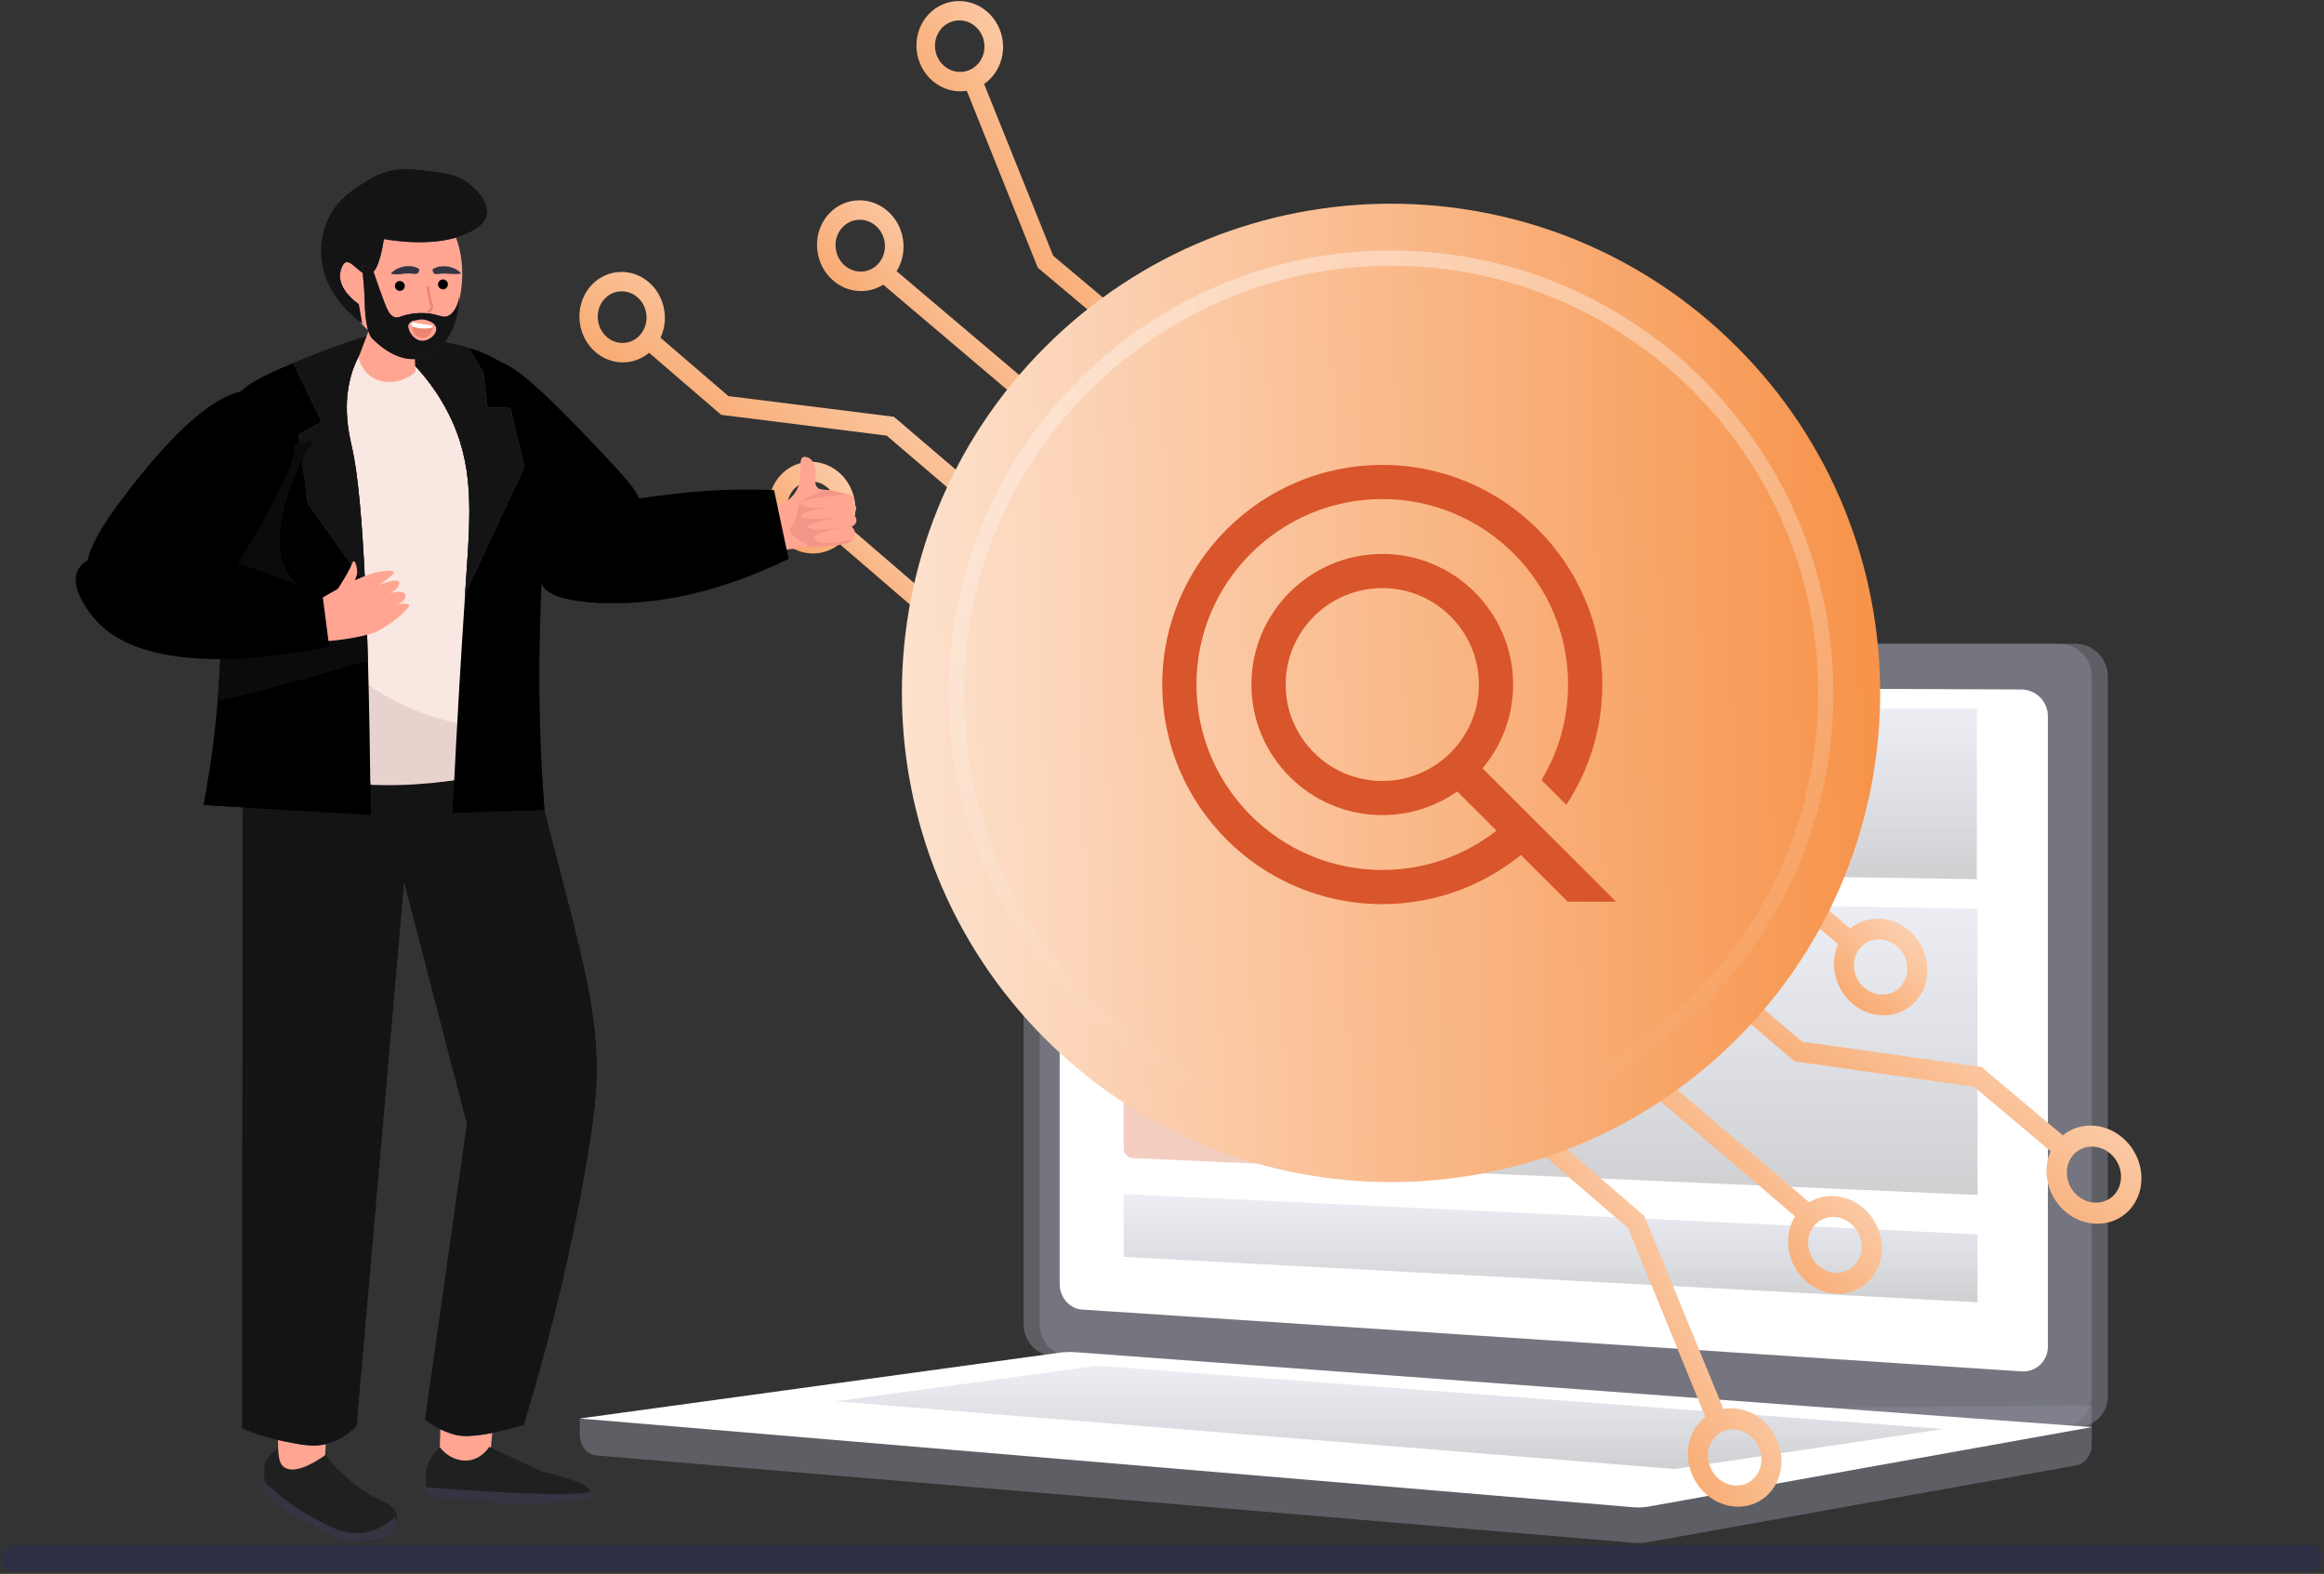 <svg width="477" height="323" viewBox="0 0 477 323" fill="none" xmlns="http://www.w3.org/2000/svg">
<rect x="0" y="0" width="477" height="323" fill="#333333" stroke="none"/>
<path opacity="0.5" d="M118.997 291.115L429.335 288.416V296.401C429.335 298.568 427.982 300.412 426.148 300.739L338.399 316.465C337.361 316.651 336.302 316.701 335.251 316.612L122.37 298.684C120.47 298.524 118.998 296.674 118.998 294.448L118.997 291.115Z" fill="#8B8D98"/>
<path opacity="0.5" d="M218.894 278.17L425.913 292.779C429.618 293.039 432.629 290.262 432.629 286.574V138.799C432.625 137.024 431.915 135.324 430.655 134.071C429.396 132.819 427.69 132.117 425.913 132.12H218.894C215.843 132.12 213.374 134.823 213.374 138.158V271.744C213.379 275.078 215.847 277.955 218.894 278.17Z" fill="#8B8D98"/>
<path opacity="0.5" d="M215.598 278.17L422.616 292.779C426.321 293.039 429.333 290.262 429.333 286.574V138.799C429.328 137.024 428.618 135.324 427.359 134.071C426.1 132.819 424.394 132.117 422.616 132.12H215.598C212.546 132.12 210.078 134.823 210.078 138.158V271.744C210.078 275.078 212.544 277.955 215.598 278.17Z" fill="#8B8D98"/>
<path d="M222.047 268.752L414.864 281.441C417.879 281.64 420.329 279.359 420.329 276.348V146.972C420.327 145.523 419.751 144.135 418.727 143.109C417.703 142.084 416.315 141.504 414.864 141.497L222.047 140.7C219.529 140.69 217.493 142.904 217.493 145.647V263.487C217.493 266.232 219.529 268.587 222.047 268.752Z" fill="white"/>
<path d="M311.797 136.162C311.797 137.536 312.862 138.651 314.178 138.656C315.494 138.661 316.564 137.547 316.564 136.172C316.564 134.796 315.495 133.678 314.178 133.678C312.861 133.678 311.797 134.789 311.797 136.162Z" fill="white"/>
<path d="M220.764 277.508L429.335 292.884L338.395 309.18C337.356 309.366 336.298 309.416 335.246 309.327L118.991 291.112L217.439 277.608C218.541 277.458 219.655 277.424 220.764 277.508Z" fill="white"/>
<path opacity="0.2" d="M398.901 293.271L225.258 280.279L171.517 287.59L343.664 301.478L398.901 293.271Z" fill="url(#paint0_linear_8688_77231)"/>
<path opacity="0.2" d="M212.914 177.487L405.752 180.422V145.422H212.914V177.487Z" fill="url(#paint1_linear_8688_77231)"/>
<path opacity="0.2" d="M283.721 239.916L405.894 245.241V186.517L283.721 184.325V239.916Z" fill="url(#paint2_linear_8688_77231)"/>
<path d="M230.627 199.641L276.583 200.819V184.197L230.627 183.371V199.641Z" fill="#D8DEE8"/>
<path opacity="0.29" d="M230.627 235.688C230.627 236.758 231.47 237.639 232.54 237.686L274.496 239.515C275.634 239.565 276.583 238.656 276.583 237.517V208.651C276.583 207.568 275.722 206.682 274.64 206.651L232.684 205.461C231.557 205.429 230.627 206.333 230.627 207.46V235.688Z" fill="#D9552B"/>
<path opacity="0.2" d="M230.627 245.059L405.894 253.316V267.262L230.627 257.939V245.059Z" fill="url(#paint3_linear_8688_77231)"/>
<path fill-rule="evenodd" clip-rule="evenodd" d="M308.007 229.486L310.461 226.271L337.482 249.532L353.73 289.169C356.442 288.674 359.422 289.435 361.828 291.516C366.067 295.184 366.918 301.586 363.716 305.777C360.514 309.969 354.458 310.375 350.238 306.7C346.018 303.024 345.186 296.64 348.376 292.461C348.867 291.818 349.424 291.263 350.032 290.799L334.172 252.041L308.007 229.486ZM352.725 303.442C355.139 305.54 358.591 305.304 360.416 302.911C362.243 300.518 361.758 296.865 359.342 294.772C356.927 292.68 353.478 292.922 351.658 295.309C349.839 297.697 350.311 301.344 352.725 303.442Z" fill="url(#paint4_linear_8688_77231)"/>
<path fill-rule="evenodd" clip-rule="evenodd" d="M322.57 210.407L325.023 207.192L371.327 246.728C374.619 244.715 379.057 245.04 382.397 247.885C386.651 251.508 387.517 257.866 384.319 262.055C381.122 266.243 375.058 266.679 370.825 263.048C366.828 259.621 365.849 253.776 368.431 249.621L322.57 210.407ZM373.307 259.795C375.729 261.869 379.185 261.614 381.009 259.226C382.832 256.837 382.337 253.205 379.915 251.138C377.492 249.071 374.044 249.329 372.223 251.715C370.402 254.1 370.885 257.721 373.307 259.795Z" fill="url(#paint5_linear_8688_77231)"/>
<path fill-rule="evenodd" clip-rule="evenodd" d="M337.133 191.327L339.586 188.112L369.882 213.769L406.718 218.981L423.386 233.004C426.76 230.233 431.845 230.294 435.593 233.44C439.918 237.07 440.829 243.453 437.614 247.665C434.4 251.876 428.259 252.325 423.954 248.688C420.225 245.536 419.055 240.334 420.893 236.271L405.214 223.06L368.377 217.826L337.133 191.327ZM426.451 245.416C428.914 247.494 432.413 247.231 434.246 244.829C436.08 242.426 435.559 238.781 433.095 236.71C430.631 234.64 427.139 234.907 425.309 237.305C423.479 239.703 423.987 243.337 426.451 245.416Z" fill="url(#paint6_linear_8688_77231)"/>
<path fill-rule="evenodd" clip-rule="evenodd" d="M351.694 172.247L354.149 169.032L379.742 190.531C383.076 187.78 388.083 187.808 391.755 190.888C395.992 194.442 396.865 200.725 393.683 204.899C390.501 209.072 384.456 209.551 380.233 205.988C376.575 202.902 375.447 197.778 377.274 193.765L351.694 172.247ZM382.705 202.753C385.122 204.784 388.566 204.51 390.381 202.132C392.198 199.749 391.7 196.158 389.283 194.136C386.866 192.113 383.428 192.391 381.616 194.765C379.805 197.139 380.289 200.723 382.705 202.753Z" fill="url(#paint7_linear_8688_77231)"/>
<path fill-rule="evenodd" clip-rule="evenodd" d="M202.471 2.275C206.339 5.491 207.022 11.345 203.989 15.319C203.407 16.083 202.729 16.722 201.987 17.233L216.162 52.486L240.883 73.252L238.497 76.38L213.002 54.936L198.435 18.644C196.054 19.012 193.523 18.376 191.486 16.669C187.635 13.441 186.967 7.603 189.991 3.642C193.015 -0.319 198.603 -0.942 202.471 2.275ZM194.485 4.827C193.901 5.159 193.391 5.606 192.986 6.141V6.144C191.259 8.404 191.64 11.739 193.843 13.58C196.046 15.421 199.248 15.074 200.978 12.807C202.709 10.541 202.321 7.2 200.115 5.363C199.604 4.928 199.009 4.601 198.367 4.403C197.725 4.206 197.05 4.141 196.382 4.214C195.714 4.287 195.069 4.496 194.485 4.827Z" fill="url(#paint8_linear_8688_77231)"/>
<path fill-rule="evenodd" clip-rule="evenodd" d="M181.279 58.423L224.333 94.937L226.72 91.81L184.025 55.65C186.502 51.704 185.702 46.283 182.064 43.21C178.21 39.954 172.626 40.548 169.594 44.516C166.562 48.484 167.22 54.36 171.059 57.623C174.074 60.185 178.183 60.383 181.279 58.423ZM179.7 46.302C177.504 44.444 174.313 44.779 172.581 47.045H172.583C170.854 49.312 171.224 52.668 173.42 54.532C175.617 56.396 178.814 56.069 180.547 53.795C182.28 51.522 181.896 48.159 179.7 46.302Z" fill="url(#paint9_linear_8688_77231)"/>
<path fill-rule="evenodd" clip-rule="evenodd" d="M133.221 72.396L148.023 85.135L181.989 89.4L210.17 113.495L212.557 110.367L183.472 85.534L149.507 81.29L135.573 69.315C137.354 65.512 136.442 60.728 133.157 57.911C129.365 54.66 123.846 55.24 120.834 59.188C117.821 63.135 118.437 68.987 122.213 72.249C125.485 75.076 130.085 75.033 133.221 72.396ZM130.813 60.988C128.648 59.132 125.491 59.458 123.77 61.713V61.712C122.049 63.968 122.411 67.313 124.568 69.174C126.724 71.034 129.887 70.713 131.611 68.453C133.334 66.194 132.978 62.844 130.813 60.988Z" fill="url(#paint10_linear_8688_77231)"/>
<path fill-rule="evenodd" clip-rule="evenodd" d="M172.302 111.618L196.007 132.052L198.393 128.925L174.676 108.509C176.467 104.664 175.521 99.81 172.174 96.936C168.31 93.619 162.712 94.176 159.671 98.16C156.629 102.145 157.279 108.086 161.126 111.41C164.46 114.29 169.13 114.275 172.302 111.618ZM169.804 100.046C167.603 98.149 164.395 98.461 162.663 100.738H162.666C160.926 103.014 161.297 106.411 163.497 108.31C165.696 110.209 168.905 109.898 170.645 107.618C172.385 105.339 172.006 101.944 169.804 100.046Z" fill="url(#paint11_linear_8688_77231)"/>
<path d="M356.5 213.191C395.708 173.984 395.708 110.416 356.5 71.209C317.293 32.002 253.726 32.002 214.518 71.209C175.311 110.416 175.311 173.984 214.518 213.191C253.725 252.399 317.293 252.399 356.5 213.191Z" fill="url(#paint12_linear_8688_77231)"/>
<path d="M331.71 185.051L304.284 157.683C308.202 153.025 310.566 147.025 310.566 140.482C310.566 125.706 298.52 113.681 283.71 113.681C268.9 113.681 256.854 125.703 256.854 140.482C256.854 155.261 268.9 167.284 283.71 167.284C289.432 167.284 294.738 165.482 299.099 162.425L307.162 170.472C300.69 175.526 292.545 178.54 283.708 178.54C262.682 178.54 245.57 161.465 245.57 140.482C245.57 119.496 262.681 102.42 283.711 102.42C304.742 102.42 321.849 119.495 321.849 140.482C321.849 147.646 319.855 154.353 316.392 160.084L321.481 165.162C326.153 158.069 328.874 149.587 328.874 140.481C328.875 115.629 308.615 95.41 283.714 95.41C258.809 95.41 238.549 115.629 238.549 140.482C238.549 165.334 258.809 185.55 283.714 185.55C294.489 185.55 304.393 181.765 312.166 175.457L321.781 185.053H331.71V185.051ZM263.881 140.482C263.881 129.568 272.777 120.691 283.714 120.691C294.65 120.691 303.548 129.568 303.548 140.482C303.548 151.396 294.652 160.274 283.714 160.274C272.777 160.272 263.881 151.392 263.881 140.482Z" fill="#D9552B"/>
<path d="M273.156 232.147C253.336 229.475 235.074 220.367 220.808 205.868C203.8 188.582 194.529 165.719 194.738 141.462C195.133 91.414 236.189 51.008 286.237 51.404C336.308 51.822 376.69 92.854 376.295 142.902C376.109 167.159 366.49 189.86 349.203 206.891C331.917 223.899 309.053 233.169 284.796 232.96C280.87 232.937 276.99 232.658 273.156 232.147ZM297.32 55.33C293.672 54.842 289.978 54.563 286.214 54.54C237.885 54.168 198.247 93.18 197.852 141.508C197.666 164.929 206.611 187.002 223.038 203.708C239.465 220.39 261.399 229.684 284.82 229.87C308.24 230.056 330.313 221.111 347.019 204.684C363.702 188.257 372.996 166.323 373.182 142.902C373.53 98.315 340.374 61.139 297.32 55.33Z" fill="url(#paint13_linear_8688_77231)"/>
<g opacity="0.28">
<g opacity="0.1">
<g opacity="0.28">
<g opacity="0.28">
<g opacity="0.28">
<g opacity="0.28">
<g opacity="0.28">
<g opacity="0.28">
<g opacity="0.28">
<path opacity="0.28" d="M187.188 162.489L379.154 106.005C378.503 104.332 377.806 102.683 377.086 101.056L186.259 157.215C186.514 158.981 186.839 160.747 187.188 162.489Z" fill="white"/>
</g>
</g>
</g>
</g>
</g>
</g>
</g>
</g>
</g>
<path d="M175.03 110.484C174.331 112.04 171.792 111.849 166.46 112.294C166.174 112.325 165.889 112.357 165.571 112.357C157.224 113.151 155.954 113.595 154.209 112.452C153.447 111.944 150.971 110.104 150.495 104.549C150.178 103.914 150.241 103.597 150.336 103.407C151.162 101.883 157.383 105.533 161.445 102.867C162.747 102.01 163.413 100.772 163.508 100.613C165 97.757 163.667 94.297 164.841 93.821C165.127 93.694 165.476 93.79 165.603 93.821C166.365 93.98 166.777 94.678 166.936 94.932C168.079 96.773 166.714 98.868 167.761 100.042C168.11 100.423 168.396 100.391 169.348 100.518C169.856 100.582 170.586 100.677 171.602 100.931C174.014 101.47 174.268 101.597 174.458 101.82C175.22 102.708 174.585 103.724 174.617 106.39C174.681 109.183 175.442 109.564 175.03 110.484Z" fill="#FFA592"/>
<path d="M175.03 110.485C174.744 111.183 173.855 111.596 172.491 111.786C171.094 111.976 169.126 112.04 166.46 112.294C166.27 112.199 165.952 112.008 165.603 111.786C163.477 110.485 162.366 109.818 162.207 108.866C162.017 107.85 163.127 107.755 163.572 105.692C163.826 104.549 163.604 104.01 164.143 103.28C164.429 102.899 164.873 102.645 165.73 102.169C167 101.471 167.031 101.725 168.333 101.058C168.587 100.931 169.126 100.614 169.856 100.582C169.888 100.582 170.047 100.55 170.269 100.582C170.554 100.614 170.808 100.741 171.602 100.899C174.014 101.439 174.268 101.566 174.458 101.788C175.22 102.677 174.585 103.692 174.617 106.359C174.617 107.12 174.744 107.882 174.808 108.295C174.998 109.723 175.188 110.04 175.03 110.485Z" fill="#F49687"/>
<path d="M172.617 101.566C172.617 101.566 164.175 102.296 164.175 103.312C164.175 103.438 164.302 103.534 164.46 103.629C166.46 104.803 172.078 103.851 172.776 103.756C168.809 104.295 164.365 105.025 164.365 105.819C164.365 105.882 164.397 105.946 164.46 105.978C165.603 107.12 172.649 105.978 172.649 105.978C172.649 105.978 164.841 107.438 165.793 108.263C166.745 109.12 172.649 108.263 172.649 108.263C172.649 108.263 165.889 109.532 167.253 110.834C168.618 112.135 174.553 110.834 174.553 110.834C174.649 110.802 175.283 110.485 175.442 109.755C175.569 109.12 175.283 108.453 174.712 108.072C175.252 107.945 175.664 107.533 175.759 107.025C175.886 106.422 175.537 105.787 174.934 105.533C175.379 105.375 175.696 104.93 175.728 104.454C175.759 103.915 175.442 103.438 174.934 103.248C175.093 103.026 175.379 102.582 175.252 102.169C174.998 101.566 173.919 101.153 172.617 101.566Z" fill="#FFA592"/>
<path d="M122.565 120.324C120.534 121.53 118.312 122.228 116.154 122.133C115.424 122.101 113.901 121.942 111.139 119.72C110.949 119.562 110.758 119.403 110.536 119.213C108.695 117.626 106.347 115.15 103.458 111.341C98.666 105.057 83.716 85.442 90.096 77.19C92.889 73.571 98.57 73.698 99.745 73.73C103.776 73.825 107.172 75.603 122.851 92.171C128.564 98.201 130.5 100.486 131.199 102.327C131.421 102.899 131.516 103.406 131.579 103.978C132.309 110.04 128.025 117.086 122.565 120.324Z" fill="black"/>
<path d="M90.793 279.655C90.603 285.94 90.413 292.256 90.222 298.54C91.365 299.143 93.111 299.873 95.3 300.254C97.395 300.635 99.173 300.54 100.411 300.413C101.141 293.081 101.902 285.749 102.632 278.417C98.697 278.83 94.729 279.243 90.793 279.655Z" fill="#FFA592"/>
<path d="M56.705 308.506C56.991 308.76 57.213 308.951 57.626 309.173C58.292 309.522 59.403 309.998 61.91 311.077C63.307 311.68 64.704 312.315 66.132 312.918C69.941 314.505 72.511 315.711 74.321 316.536C75.114 316.568 76.479 316.505 78.002 315.87C79.209 315.362 80.066 314.696 80.605 314.219C81.145 313.236 81.748 311.744 81.24 310.379C80.637 308.792 78.923 308.379 76.447 307.046C73.749 305.586 72.004 303.999 70.163 302.317C65.751 298.318 66.418 296.414 63.942 295.62C59.879 294.319 54.833 298.318 54.357 300.508C54.103 301.714 54.23 303.015 54.23 303.015C54.261 303.269 54.293 303.745 54.452 304.38C54.515 304.634 54.579 304.92 54.706 305.206C55.055 306.285 55.658 307.491 56.705 308.506Z" fill="#1F2121"/>
<path d="M67.751 282.067C67.402 287.59 67.053 293.113 66.736 298.635C65.752 299.334 60.864 302.793 58.388 301.143C56.96 300.191 57.024 297.969 57.087 292.446C57.119 287.653 57.087 283.496 57.055 280.131C60.578 280.766 64.165 281.433 67.751 282.067Z" fill="#FFA592"/>
<path d="M122.502 220.652C122.438 223.699 122.216 228.999 119.582 243.345C117.328 255.533 113.647 272.355 107.521 292.446C106.981 292.605 97.555 295.525 93.524 294.478C93.175 294.382 92.826 294.287 92.476 294.16C90.223 293.43 88.477 292.351 87.208 291.399L95.809 230.681L82.955 181.2L73.211 292.637C72.163 293.716 70.322 295.335 67.688 296.16C64.831 297.048 62.483 296.636 58.642 295.874C56.389 295.43 53.278 294.668 49.66 293.145C49.723 243.092 49.755 193.038 49.819 142.954L105.267 141.335C106.95 147.81 110.473 161.236 115.107 179.137C120.185 198.752 122.692 208.813 122.502 220.652Z" fill="url(#paint14_linear_8688_77231)"/>
<path d="M122.502 220.652C122.438 223.699 122.216 228.999 119.582 243.345C117.328 255.533 113.647 272.355 107.521 292.446C106.981 292.605 97.555 295.525 93.524 294.478C93.175 294.382 92.826 294.287 92.476 294.16C90.223 293.43 88.477 292.351 87.208 291.399L95.809 230.681L82.955 181.2L73.211 292.637C72.163 293.716 70.322 295.335 67.688 296.16C64.831 297.048 62.483 296.636 58.642 295.874C56.389 295.43 53.278 294.668 49.66 293.145C49.723 243.092 49.755 193.038 49.819 142.954L105.267 141.335C106.95 147.81 110.473 161.236 115.107 179.137C120.185 198.752 122.692 208.813 122.502 220.652Z" fill="#141414"/>
<path d="M121.137 306.189C121.105 306.888 119.899 307.491 117.582 308.062C110.79 307.491 105.426 307.84 101.331 308.443C101.141 308.411 100.982 308.379 100.823 308.348C96.189 307.427 92.635 308.094 89.937 307.618C89.302 307.491 88.762 307.3 88.382 307.078C87.969 306.475 87.747 305.84 87.588 305.237C87.366 304.317 87.366 303.523 87.366 303.238C87.334 299.619 89.873 297.366 90.286 297.017C91.936 299.143 94.507 300.159 96.824 299.588C98.951 299.048 100.093 297.429 100.411 296.922L111.17 301.968C117.867 303.555 121.2 304.983 121.137 306.189Z" fill="#1F2121"/>
<path d="M121.137 306.189L121.105 307.776C121.105 307.776 106.537 309.173 101.363 308.443C101.173 308.411 101.014 308.379 100.855 308.348C96.221 307.427 92.666 308.094 89.969 307.618C89.334 307.491 88.794 307.3 88.413 307.078C87.144 306.316 86.953 305.174 86.953 305.174C86.953 305.174 87.207 305.205 87.652 305.237C91.936 305.554 115.773 307.459 121.137 306.189Z" fill="#353442"/>
<path d="M56.705 308.506C56.99 308.728 57.308 308.951 57.625 309.173C59.18 310.284 61.275 311.68 63.846 313.077C67.782 315.235 69.813 316.346 72.575 316.505C73.146 316.536 73.717 316.536 74.32 316.505C76.859 316.346 79.494 315.584 80.7 314.283C81.017 313.934 81.239 313.553 81.335 313.14C81.493 312.505 81.303 311.902 81.049 311.395C80.89 311.522 80.731 311.648 80.573 311.807C79.272 312.886 77.24 314.188 74.606 314.537C70.67 315.108 67.56 313.331 63.338 310.95C61.243 309.776 58.355 307.903 55.276 305.078C54.991 304.825 54.737 304.571 54.451 304.317C54.229 304.126 54.039 303.904 53.816 303.714C53.848 304.221 53.943 304.983 54.324 305.777C55.023 307.395 56.165 308.189 56.705 308.506Z" fill="#353442"/>
<g opacity="0.24">
<g opacity="0.24">
<g opacity="0.24">
<g opacity="0.24">
<g opacity="0.24">
<path opacity="0.24" d="M101.584 293.906C102.155 291.367 115.644 231.888 114.946 221.477C114.248 211.098 101.33 157.364 100.79 155.078L99.806 155.301C99.933 155.872 113.264 211.257 113.962 221.541C114.66 231.792 100.758 293.05 100.6 293.684L101.584 293.906Z" fill="#68687A"/>
</g>
</g>
</g>
</g>
</g>
<g opacity="0.24">
<g opacity="0.24">
<g opacity="0.24">
<g opacity="0.24">
<g opacity="0.24">
<path opacity="0.24" d="M64.481 295.842C65.909 270.609 66.608 157.808 66.639 156.697H65.624C65.624 157.839 64.894 270.609 63.465 295.811L64.481 295.842Z" fill="#68687A"/>
</g>
</g>
</g>
</g>
</g>
<path d="M110.123 156.094C97.586 161.204 68.322 164.092 49.056 155.459C49.151 146.699 48.961 112.769 48.898 108.548C48.009 92.424 49.532 82.585 58.927 76.523C74.702 67.128 94.666 72.238 105.33 77.221C105.933 81.189 106.727 86.87 107.488 93.789C108.472 102.93 108.98 107.818 108.948 114.261C108.885 123.91 107.584 125.243 107.425 133.336C107.266 138.732 107.647 146.508 110.123 156.094Z" fill="#F9E7E1"/>
<path d="M110.123 156.094C98.824 159.807 80.796 163.679 60.387 158.95C56.293 157.998 52.516 156.792 49.056 155.459C49.088 152.253 49.12 147.302 49.088 141.271C49.056 134.384 49.025 128.925 48.993 124.577C49.342 124.005 49.691 123.402 50.04 122.799C54.166 115.34 56.007 107.628 56.61 100.55C56.452 104.041 56.071 120.831 68.608 134.416C78.828 145.493 91.682 148.032 95.618 148.762C101.014 149.746 105.648 149.651 108.917 149.365C109.298 151.714 109.71 153.967 110.123 156.094Z" fill="#E8D2CD"/>
<path d="M85.747 71.667C80.955 69.667 78.066 68.366 77.432 67.922C77.368 67.89 77.209 67.763 77.146 67.826C76.86 68.017 77.812 70.461 79.177 71.984C81.05 74.047 83.716 74.492 85.144 74.587C85.335 73.635 85.525 72.651 85.747 71.667Z" fill="#ED8470"/>
<path d="M78.986 69.509C79.177 69.667 79.399 69.826 79.59 69.985C83.462 73 88.413 77.761 91.968 84.712C97.395 95.313 96.602 105.088 95.65 119.117C95.586 120.038 95.523 120.99 95.459 122.006C94.761 132.353 93.841 147.365 92.888 166.79C99.173 166.599 105.457 166.409 111.741 166.219C111.011 156.633 110.313 142.351 110.948 124.957C111.9 98.868 115.074 87.251 107.647 78.459C105.648 76.11 102.283 73.254 96.253 71.381C92.095 70.112 86.667 69.318 79.558 69.509C79.367 69.477 79.177 69.477 78.986 69.509Z" fill="black"/>
<path d="M75.526 135.527C75.78 144.763 75.97 155.332 76.065 167.234L41.819 165.203C43.247 157.458 44.136 150.317 44.675 143.842C45.373 135.273 45.469 127.877 45.31 121.783C45.056 111.722 44.072 102.898 44.263 95.757C44.453 88.679 45.786 83.22 50.103 79.729C52.324 77.951 55.784 76.332 60.132 74.523C61.465 73.952 62.925 73.381 64.417 72.778C69.527 70.715 73.907 69.318 76.986 68.461C76.065 69.413 74.669 71.064 73.463 73.412C69.527 81.157 71.685 89.473 72.225 91.853C73.399 97.027 74.288 106.358 74.923 119.974C75.05 122.545 75.145 125.243 75.24 128.1C75.367 130.448 75.462 132.924 75.526 135.527Z" fill="black"/>
<path d="M71.273 81.474C70.797 78.491 70.543 74.301 71.908 70.016C73.844 69.382 75.59 68.842 77.018 68.429C76.098 69.382 74.701 71.032 73.495 73.381C72.099 76.079 71.496 78.872 71.273 81.474Z" fill="#2C2C3A"/>
<path d="M76.002 160.506C76.034 162.696 76.066 164.949 76.066 167.234C64.639 166.568 53.245 165.87 41.819 165.203C42.231 162.95 42.612 160.76 42.93 158.601C53.975 159.236 64.989 159.871 76.002 160.506Z" fill="black"/>
<path d="M111.328 160.156C111.455 162.347 111.582 164.346 111.74 166.187C105.456 166.377 99.172 166.568 92.887 166.758C92.983 164.695 93.078 162.664 93.205 160.696C99.235 160.506 105.297 160.347 111.328 160.156Z" fill="black"/>
<path d="M79.557 69.477L79.589 69.953C83.461 72.968 88.412 77.729 91.967 84.68C97.394 95.281 96.601 105.057 95.649 119.086C95.585 120.006 95.522 120.958 95.458 121.974L107.646 95.821L104.758 83.728L100.061 83.601L99.235 76.523L96.22 71.381C92.094 70.08 86.666 69.287 79.557 69.477Z" fill="url(#paint15_linear_8688_77231)"/>
<path d="M79.557 69.477L79.589 69.953C83.461 72.968 88.412 77.729 91.967 84.68C97.394 95.281 96.601 105.057 95.649 119.086C95.585 120.006 95.522 120.958 95.458 121.974L107.646 95.821L104.758 83.728L100.061 83.601L99.235 76.523L96.22 71.381C92.094 70.08 86.666 69.287 79.557 69.477Z" fill="#141414"/>
<path d="M66.037 86.584L61.244 89.124L63.18 103.311L74.955 119.942C74.32 106.358 73.432 96.995 72.257 91.821C71.718 89.409 69.56 81.094 73.495 73.381C74.67 71.064 76.098 69.413 77.018 68.429C73.94 69.318 69.56 70.683 64.45 72.746C62.926 73.349 61.498 73.92 60.165 74.492L66.037 86.584Z" fill="url(#paint16_linear_8688_77231)"/>
<path d="M66.037 86.584L61.244 89.124L63.18 103.311L74.955 119.942C74.32 106.358 73.432 96.995 72.257 91.821C71.718 89.409 69.56 81.094 73.495 73.381C74.67 71.064 76.098 69.413 77.018 68.429C73.94 69.318 69.56 70.683 64.45 72.746C62.926 73.349 61.498 73.92 60.165 74.492L66.037 86.584Z" fill="#141414"/>
<path d="M85.079 71.921C85.143 73.381 85.206 74.841 85.27 76.333C82.604 78.618 79.049 79.031 76.51 77.507C74.415 76.237 73.748 74.047 73.59 73.381C74.415 71.159 75.272 68.937 76.097 66.716C79.081 68.43 82.096 70.175 85.079 71.921Z" fill="#FFA592"/>
<path d="M93.936 49.767C96.538 58.051 93.587 69.413 86.889 71.445C82.319 72.841 77.685 69.382 76.511 68.525C68.766 62.716 66.322 50.148 71.464 42.467C72.162 41.419 74.797 37.484 79.145 36.912C85.652 36.087 91.904 43.324 93.936 49.767Z" fill="#FFA592"/>
<path d="M89.904 58.368C89.904 58.939 90.38 59.384 90.92 59.384C91.491 59.384 91.936 58.907 91.936 58.368C91.936 57.797 91.46 57.352 90.92 57.352C90.349 57.352 89.904 57.828 89.904 58.368Z" fill="black"/>
<path d="M81.049 58.686C81.049 59.257 81.525 59.701 82.065 59.701C82.636 59.701 83.08 59.225 83.08 58.686C83.08 58.114 82.604 57.67 82.065 57.67C81.493 57.67 81.049 58.146 81.049 58.686Z" fill="black"/>
<path d="M94.634 56.114C94.285 55.67 93.809 55.384 93.333 55.13C92.857 54.908 92.349 54.749 91.841 54.686C91.333 54.623 90.825 54.623 90.286 54.686C89.778 54.781 89.27 54.94 88.794 55.257C88.794 55.702 88.921 55.924 89.016 56.051C89.429 56.463 90.095 56.083 91.619 56.146C92.285 56.178 92.349 56.241 93.047 56.241C93.555 56.273 94.063 56.241 94.634 56.114Z" fill="#353442"/>
<path d="M80.224 56.178C80.573 55.702 81.017 55.416 81.493 55.162C81.969 54.94 82.445 54.782 82.953 54.686C83.461 54.591 83.969 54.591 84.508 54.655C85.016 54.718 85.556 54.877 86.032 55.194C86.064 55.639 85.937 55.861 85.81 55.988C85.429 56.432 84.762 56.051 83.207 56.146C82.541 56.178 82.477 56.273 81.779 56.305C81.271 56.305 80.795 56.305 80.224 56.178Z" fill="#353442"/>
<path d="M87.968 64.303C89.079 63.447 89.079 63.066 88.666 61.923C88.285 60.876 88.031 58.781 88.031 58.749L87.523 58.812C87.523 58.908 87.809 61.002 88.19 62.082C88.539 63.066 88.571 63.193 87.65 63.891L87.968 64.303Z" fill="#ED8470"/>
<path d="M78.796 49.068C82.351 49.672 91.238 50.751 97.173 47.259C98.951 46.212 99.681 45.228 99.903 44.244C100.569 41.546 97.649 38.594 95.681 37.23C93.396 35.674 91.206 35.42 86.953 34.944C84.224 34.659 82.287 34.468 79.78 35.103C77.495 35.674 75.94 36.658 74.48 37.611C72.321 38.975 69.75 40.657 67.909 43.831C65.783 47.481 65.847 51.036 65.91 52.147C66.164 60.558 73.369 65.7 74.321 66.366C74.099 65.033 73.845 63.7 73.623 62.399C73.147 62.082 69.528 59.574 69.782 56.178C71.496 47.799 76.162 65.509 78.796 49.068Z" fill="url(#paint17_linear_8688_77231)"/>
<path d="M78.796 49.068C82.351 49.672 91.238 50.751 97.173 47.259C98.951 46.212 99.681 45.228 99.903 44.244C100.569 41.546 97.649 38.594 95.681 37.23C93.396 35.674 91.206 35.42 86.953 34.944C84.224 34.659 82.287 34.468 79.78 35.103C77.495 35.674 75.94 36.658 74.48 37.611C72.321 38.975 69.75 40.657 67.909 43.831C65.783 47.481 65.847 51.036 65.91 52.147C66.164 60.558 73.369 65.7 74.321 66.366C74.099 65.033 73.845 63.7 73.623 62.399C73.147 62.082 69.528 59.574 69.782 56.178C71.496 47.799 76.162 65.509 78.796 49.068Z" fill="#141414"/>
<path d="M94.189 60.812C94.252 61.733 94.252 62.971 93.935 64.367C93.745 65.224 92.221 72.143 86.349 73.508C82.509 74.397 78.922 71.953 76.478 69.572C75.209 68.335 74.891 64.399 74.86 61.891C74.828 59.384 74.288 54.496 74.288 54.496L76.415 55.036C77.335 57.829 78.192 60.177 78.891 62.05C79.494 63.605 80.001 64.811 81.049 65.097C81.811 65.319 82.223 64.843 83.937 64.494C84.032 64.462 85.588 64.145 87.397 64.272C90.095 64.43 90.793 65.414 92.031 64.811C92.919 64.367 93.427 63.415 93.649 62.971C94.094 62.082 94.189 61.288 94.189 60.812ZM89.555 67.319C89.333 65.922 86.857 65.383 86.159 65.541C86.096 65.541 85.81 65.637 85.397 65.7C84.953 65.795 84.889 65.795 84.731 65.827C84.286 65.986 83.969 66.335 83.874 66.525C83.429 67.35 84.667 69.858 86.603 69.953C88.159 70.017 89.746 68.525 89.555 67.319Z" fill="url(#paint18_linear_8688_77231)"/>
<path d="M94.189 60.812C94.252 61.733 94.252 62.971 93.935 64.367C93.745 65.224 92.221 72.143 86.349 73.508C82.509 74.397 78.922 71.953 76.478 69.572C75.209 68.335 74.891 64.399 74.86 61.891C74.828 59.384 74.288 54.496 74.288 54.496L76.415 55.036C77.335 57.829 78.192 60.177 78.891 62.05C79.494 63.605 80.001 64.811 81.049 65.097C81.811 65.319 82.223 64.843 83.937 64.494C84.032 64.462 85.588 64.145 87.397 64.272C90.095 64.43 90.793 65.414 92.031 64.811C92.919 64.367 93.427 63.415 93.649 62.971C94.094 62.082 94.189 61.288 94.189 60.812ZM89.555 67.319C89.333 65.922 86.857 65.383 86.159 65.541C86.096 65.541 85.81 65.637 85.397 65.7C84.953 65.795 84.889 65.795 84.731 65.827C84.286 65.986 83.969 66.335 83.874 66.525C83.429 67.35 84.667 69.858 86.603 69.953C88.159 70.017 89.746 68.525 89.555 67.319Z" fill="#141414"/>
<path d="M84.541 67.001C84.668 67.922 85.08 69.223 86.54 69.318C88.191 69.413 88.635 68.017 88.762 67.287C88.794 67.001 88.794 66.842 88.794 66.842L84.477 66.176C84.509 66.144 84.477 66.525 84.541 67.001Z" fill="#ED8470"/>
<path d="M84.541 67.001C85.144 67.192 86.001 67.414 87.048 67.414C87.715 67.414 88.286 67.35 88.762 67.255C88.794 66.969 88.794 66.811 88.794 66.811L84.477 66.144C84.509 66.144 84.477 66.525 84.541 67.001Z" fill="white"/>
<path d="M68.513 122.133C68.513 122.133 71.687 117.372 72.258 115.658C72.83 113.944 73.591 117.276 73.21 118.133C72.83 118.99 72.512 120.482 72.512 120.482L68.513 122.133Z" fill="#FFA592"/>
<path d="M161.857 114.674C144.845 123.021 131.705 124.068 123.707 123.751C123.326 123.751 122.945 123.719 122.596 123.688C113.36 123.148 111.677 120.958 111.17 119.752C111.17 119.72 111.17 119.72 111.138 119.688C109.805 116.261 114.058 111.055 118.406 107.627C119.041 107.12 119.676 106.675 120.279 106.263C123.611 104.041 126.849 103.025 131.197 102.295C133.546 101.914 136.244 101.597 139.418 101.248C144.242 100.708 150.876 100.264 158.874 100.581L161.857 114.674Z" fill="black"/>
<path d="M44.676 143.842C45.374 135.273 45.469 127.878 45.311 121.784C45.057 111.722 44.073 102.899 44.263 95.757C51.024 93.916 57.753 92.076 64.513 90.203C60.069 97.027 58.483 103.026 57.848 106.644C56.991 111.5 57.499 113.944 58.165 115.69C59.34 118.705 61.403 120.451 63.466 122.164C65.529 123.878 69.401 126.576 75.273 128.1C75.368 130.48 75.431 132.956 75.495 135.558C68.227 137.717 54.007 141.875 44.676 143.842Z" fill="#0B0B0B"/>
<path d="M60.165 88.965C61.149 92.869 60.356 96.614 48.58 116.165C42.994 125.433 41.852 126.83 39.535 127.75C31.758 130.924 19.666 125.433 17.92 117.721C17.634 116.514 17.095 112.896 24.903 102.613C29.664 96.328 44.581 76.681 54.23 80.585C58.483 82.299 59.88 87.822 60.165 88.965Z" fill="black"/>
<path d="M64.894 123.434C68.607 121.181 74.574 117.784 78.066 117.308C78.732 117.213 80.668 116.927 80.827 117.404C80.89 117.562 80.732 117.784 80.351 118.134C79.113 119.181 77.716 120.07 77.716 120.07C79.494 119.403 81.493 118.8 81.874 119.371C81.97 119.53 81.938 119.752 81.874 119.943C81.493 121.403 79.494 121.942 79.208 122.038C81.113 121.308 82.7 121.212 83.08 121.847C83.239 122.101 83.207 122.418 83.176 122.514C83.049 123.307 82.16 124.005 80.89 124.228C82.192 123.91 83.715 123.688 83.937 124.132C84.064 124.386 83.715 124.799 83.461 125.085C80.954 127.846 76.923 129.814 76.923 129.814C70.258 131.94 61.879 131.845 60.419 131.813L56.356 124.228C57.213 124.228 58.102 124.196 59.022 124.132C61.117 123.974 63.085 123.72 64.894 123.434Z" fill="#FFA592"/>
<path d="M34.044 113.372C41.312 113.785 52.706 115.531 66.259 122.64C66.703 125.973 67.148 129.337 67.56 132.67C60.736 134.13 29.727 140.224 18.936 126.417C18.015 125.243 14.397 120.641 15.889 117.213C17.983 112.484 28.68 113.087 34.044 113.372Z" fill="black"/>
<path d="M123.707 123.783C123.326 123.783 122.946 123.751 122.596 123.72C113.36 123.18 111.678 120.99 111.17 119.784C111.17 119.752 111.17 119.752 111.138 119.721C110.948 119.562 110.758 119.403 110.535 119.213C110.313 106.676 110.059 94.17 109.837 81.633C112.694 90.298 115.55 98.963 118.375 107.66C119.772 111.881 121.136 116.102 122.533 120.324C122.946 121.466 123.326 122.641 123.707 123.783Z" fill="black"/>
<path d="M3 319.785H474" stroke="#2D2F45" stroke-width="5.333" stroke-miterlimit="10" stroke-linecap="round" stroke-linejoin="round"/>
<defs>
<linearGradient id="paint0_linear_8688_77231" x1="285.209" y1="280.279" x2="285.209" y2="301.478" gradientUnits="userSpaceOnUse">
<stop stop-color="#415486" stop-opacity="0.51"/>
<stop offset="1" stop-color="#12121E"/>
</linearGradient>
<linearGradient id="paint1_linear_8688_77231" x1="309.333" y1="145.422" x2="309.333" y2="180.422" gradientUnits="userSpaceOnUse">
<stop stop-color="#415486" stop-opacity="0.51"/>
<stop offset="1" stop-color="#12121E"/>
</linearGradient>
<linearGradient id="paint2_linear_8688_77231" x1="344.807" y1="184.325" x2="344.807" y2="245.241" gradientUnits="userSpaceOnUse">
<stop stop-color="#415486" stop-opacity="0.51"/>
<stop offset="1" stop-color="#12121E"/>
</linearGradient>
<linearGradient id="paint3_linear_8688_77231" x1="318.26" y1="245.059" x2="318.26" y2="267.262" gradientUnits="userSpaceOnUse">
<stop stop-color="#415486" stop-opacity="0.51"/>
<stop offset="1" stop-color="#12121E"/>
</linearGradient>
<linearGradient id="paint4_linear_8688_77231" x1="359.94" y1="198.34" x2="269.759" y2="258.114" gradientUnits="userSpaceOnUse">
<stop stop-color="white"/>
<stop offset="1" stop-color="#F57E27"/>
</linearGradient>
<linearGradient id="paint5_linear_8688_77231" x1="379.935" y1="187.553" x2="311.145" y2="259.184" gradientUnits="userSpaceOnUse">
<stop stop-color="white"/>
<stop offset="1" stop-color="#F57E27"/>
</linearGradient>
<linearGradient id="paint6_linear_8688_77231" x1="429.383" y1="166.885" x2="361.569" y2="271.942" gradientUnits="userSpaceOnUse">
<stop stop-color="white"/>
<stop offset="1" stop-color="#F57E27"/>
</linearGradient>
<linearGradient id="paint7_linear_8688_77231" x1="391.246" y1="155.783" x2="344.89" y2="205.115" gradientUnits="userSpaceOnUse">
<stop stop-color="white"/>
<stop offset="1" stop-color="#F57E27"/>
</linearGradient>
<linearGradient id="paint8_linear_8688_77231" x1="235.649" y1="-25.435" x2="152.928" y2="29.234" gradientUnits="userSpaceOnUse">
<stop stop-color="white"/>
<stop offset="1" stop-color="#F57E27"/>
</linearGradient>
<linearGradient id="paint9_linear_8688_77231" x1="220.867" y1="22.979" x2="157.38" y2="89.369" gradientUnits="userSpaceOnUse">
<stop stop-color="white"/>
<stop offset="1" stop-color="#F57E27"/>
</linearGradient>
<linearGradient id="paint10_linear_8688_77231" x1="203.272" y1="36.377" x2="141.183" y2="132.475" gradientUnits="userSpaceOnUse">
<stop stop-color="white"/>
<stop offset="1" stop-color="#F57E27"/>
</linearGradient>
<linearGradient id="paint11_linear_8688_77231" x1="194.364" y1="82.214" x2="150.381" y2="127.929" gradientUnits="userSpaceOnUse">
<stop stop-color="white"/>
<stop offset="1" stop-color="#F57E27"/>
</linearGradient>
<linearGradient id="paint12_linear_8688_77231" x1="109.791" y1="80.308" x2="436.882" y2="72.536" gradientUnits="userSpaceOnUse">
<stop stop-color="white"/>
<stop offset="1" stop-color="#F57E27"/>
</linearGradient>
<linearGradient id="paint13_linear_8688_77231" x1="100.536" y1="52.629" x2="100.536" y2="226.613" gradientUnits="userSpaceOnUse">
<stop stop-color="white" stop-opacity="0.38"/>
<stop offset="1" stop-color="white" stop-opacity="0"/>
</linearGradient>
<linearGradient id="paint14_linear_8688_77231" x1="133.743" y1="22.06" x2="23.976" y2="237.423" gradientUnits="userSpaceOnUse">
<stop stop-color="#FF2911"/>
<stop offset="1" stop-color="#39357A"/>
</linearGradient>
<linearGradient id="paint15_linear_8688_77231" x1="111.977" y1="29.115" x2="77.796" y2="105.581" gradientUnits="userSpaceOnUse">
<stop stop-color="#FF2911"/>
<stop offset="1" stop-color="#39357A"/>
</linearGradient>
<linearGradient id="paint16_linear_8688_77231" x1="79.617" y1="28.873" x2="36.755" y2="87.533" gradientUnits="userSpaceOnUse">
<stop stop-color="#FF2911"/>
<stop offset="1" stop-color="#39357A"/>
</linearGradient>
<linearGradient id="paint17_linear_8688_77231" x1="105.259" y1="10.345" x2="93.545" y2="63.093" gradientUnits="userSpaceOnUse">
<stop stop-color="#FF2911"/>
<stop offset="1" stop-color="#39357A"/>
</linearGradient>
<linearGradient id="paint18_linear_8688_77231" x1="97.295" y1="39.754" x2="89.963" y2="71.6" gradientUnits="userSpaceOnUse">
<stop stop-color="#FF2911"/>
<stop offset="1" stop-color="#39357A"/>
</linearGradient>
</defs>
</svg>
